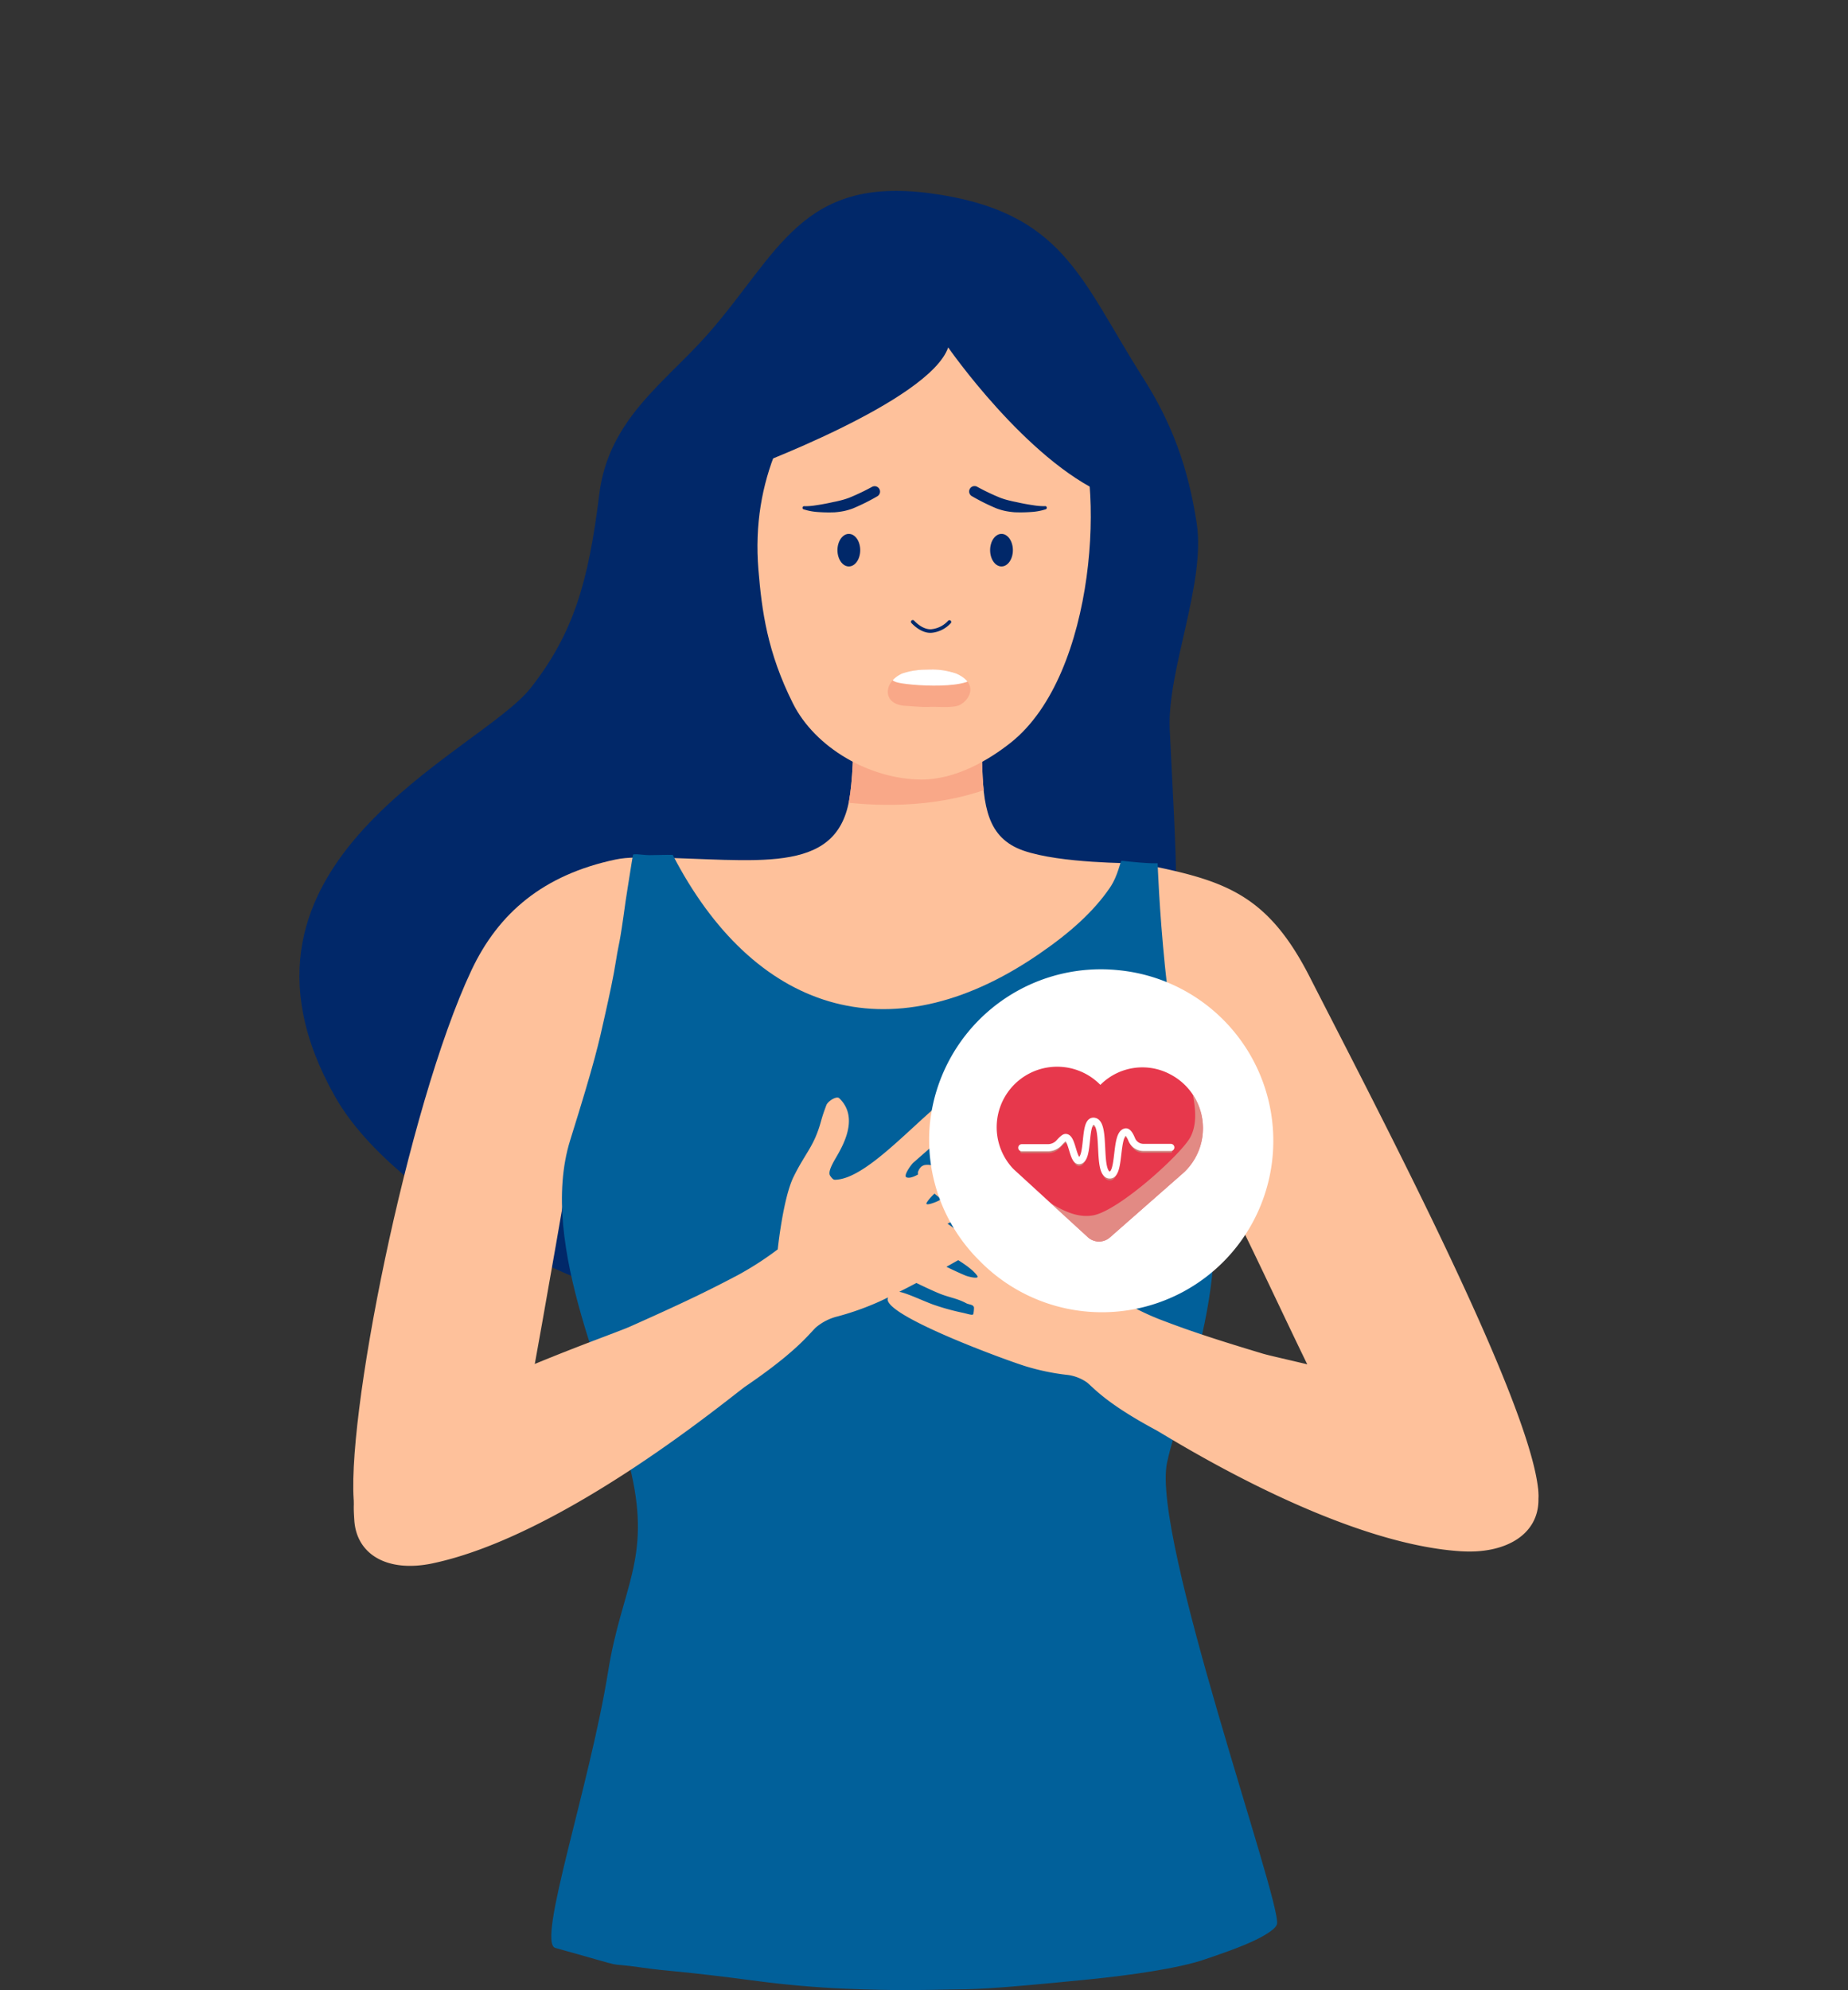 <svg xmlns="http://www.w3.org/2000/svg" xmlns:xlink="http://www.w3.org/1999/xlink" width="517.664" height="557.245" viewBox="0 0 517.664 557.245">
  <rect x="0" y="0" width="517.664" height="557.245" fill="#333333" stroke="none"/>
  <defs>
    <clipPath id="clip-path">
      <rect id="Rectangle_5365" data-name="Rectangle 5365" width="517.108" height="517.099" fill="none"/>
    </clipPath>
    <clipPath id="clip-path-2">
      <path id="Path_2688" data-name="Path 2688" d="M1815.293,1825.828c1.3.916,2.019,23.38.067,34.2-3.806,21.091-26.178,16.433-55.7,15.94,0,0,20.4,40.581,37.838,40.167,13.513-.322,22.2,6.362,35.657,6.53,15.356.192,28.391-7.687,40.191-17.8,5.2-4.461,22.49-27.19,22.49-27.19-1.208-.141-21.158.035-31.634-3.605-10.2-3.546-11.275-12.5-11.6-25.06-.323-12.393.8-18.6-.5-22.832-.029-.094-3.895,7.936-3.983,7.944-5.636.561-11.55-.694-16.965-2.141-5.695-1.521-16.509-7.411-17.338-7.41-.207,0,.21.369,1.488,1.265" transform="translate(-1759.657 -1824.563)" fill="none"/>
    </clipPath>
    <clipPath id="clip-path-3">
      <rect id="Rectangle_5366" data-name="Rectangle 5366" width="517.108" height="557.245" fill="none"/>
    </clipPath>
    <clipPath id="clip-path-4">
      <path id="Path_2701" data-name="Path 2701" d="M2413.269,1812.925a20.236,20.236,0,0,0-6.255,1.078c-5.343,2.386-5.651,8.707.951,9.051,2.137.111,4.551.4,6.716.3.682-.031,1.546-.012,2.469.008,2.21.046,4.765.093,6-.552,3.041-1.582,5.206-6.176-1.089-8.85a20.959,20.959,0,0,0-7.289-1.072c-.53,0-1.038.013-1.507.037" transform="translate(-2403.007 -1812.887)" fill="none"/>
    </clipPath>
    <clipPath id="clip-path-5">
      <rect id="Rectangle_5367" data-name="Rectangle 5367" width="517.664" height="516.771" fill="none"/>
    </clipPath>
    <clipPath id="clip-path-6">
      <rect id="Rectangle_5442" data-name="Rectangle 5442" width="57.792" height="48.956" fill="none"/>
    </clipPath>
    <clipPath id="clip-path-8">
      <rect id="Rectangle_5439" data-name="Rectangle 5439" width="42.68" height="41.112" fill="none"/>
    </clipPath>
    <clipPath id="clip-path-9">
      <rect id="Rectangle_5440" data-name="Rectangle 5440" width="42.628" height="15.931" fill="none"/>
    </clipPath>
  </defs>
  <g id="Group_16154" data-name="Group 16154" transform="translate(-1054 -312.28)">
    <g id="Group_15828" data-name="Group 15828" transform="translate(1054 312.28)">
      <g id="Group_15827" data-name="Group 15827" transform="translate(0 0)">
        <g id="Group_15826" data-name="Group 15826" transform="translate(0)">
          <g id="Group_15817" data-name="Group 15817" transform="translate(0.175)">
            <g id="Group_15816" data-name="Group 15816" clip-path="url(#clip-path)">
              <path id="Path_2685" data-name="Path 2685" d="M921.054,829.755c-23.256,1.113-83.932-27.778-101.7-59.214-37.165-65.753,40.451-96.125,54.806-114.409,12.022-15.312,16.21-29.788,19.205-54.195,2.6-21.181,18.534-31.352,30.557-45.043,19.567-22.284,26.048-44.062,62.025-39.3,37.551,4.971,42.2,24.145,59.687,51.578,8.142,12.775,12.69,25.088,15.108,40.921,2.554,16.72-8.336,41.143-7.569,57.619,3.1,66.525,8.6,96.815-43.929,132.816-25.1,17.2-60.712,39.651-88.19,29.228" transform="translate(-725.682 -463.491)" fill="#012869" fill-rule="evenodd"/>
              <path id="Path_2686" data-name="Path 2686" d="M1759.658,1875.964c29.525.494,51.9,5.151,55.7-15.94,1.952-10.816,1.237-33.28-.067-34.2-6.387-4.484,8.732,4.243,15.851,6.145,5.416,1.447,11.33,2.7,16.966,2.141.088-.009,3.954-8.038,3.983-7.944,1.309,4.233.181,10.439.5,22.832.327,12.556,1.4,21.515,11.6,25.06,10.476,3.641,30.426,3.465,31.634,3.606,0,0-17.287,22.729-22.491,27.19-11.8,10.118-24.835,18-40.19,17.8-13.454-.168-22.144-6.852-35.656-6.531-17.437.414-37.838-40.167-37.838-40.167" transform="translate(-1577.68 -1635.88)" fill="#fec19b" fill-rule="evenodd"/>
            </g>
          </g>
          <g id="Group_15819" data-name="Group 15819" transform="translate(182.153 188.683)">
            <g id="Group_15818" data-name="Group 15818" clip-path="url(#clip-path-2)">
              <path id="Path_2687" data-name="Path 2687" d="M2178.508,1828.458s43.732,11.6,71.05-13.761l4.862-23.752-73.5,6.345Z" transform="translate(-2135.189 -1794.422)" fill="#f9a888" fill-rule="evenodd"/>
            </g>
          </g>
          <g id="Group_15821" data-name="Group 15821" transform="translate(0.175)">
            <g id="Group_15820" data-name="Group 15820" clip-path="url(#clip-path-3)">
              <path id="Path_2689" data-name="Path 2689" d="M2072.209,936.566c-13.667,14.351-24.072,33.692-21.964,59.026.954,11.459,2.464,23.029,9.674,37.417,6.215,12.4,21.5,21.229,35.957,21.3,9.711.047,19.032-5.558,25.034-10.311,24.313-19.251,26.438-74.407,17.829-90.438-5.2-9.679-16.435-17.134-26.013-19.993-12.393-3.7-40.516,3-40.516,3" transform="translate(-1837.969 -836.034)" fill="#fec19b" fill-rule="evenodd"/>
              <path id="Path_2690" data-name="Path 2690" d="M1041.191,2321.821c-5.294-.067-9.035-.227-12.473.5-20.165,4.267-32.787,14.877-40.407,31.058-17.941,38.1-35.738,127.686-32.753,150.388,1.582,12.037,18.625,3.816,32,.846,11.392-2.528,12.984-11.159,16.977-32.616,4.193-22.533,11.777-66.659,11.777-66.659Z" transform="translate(-856.447 -2081.653)" fill="#fec19b" fill-rule="evenodd"/>
              <path id="Path_2691" data-name="Path 2691" d="M3044.111,2338.879a37.624,37.624,0,0,1,8.955.865c20.173,4.23,31.623,8.655,42.911,30.767,19.147,37.508,61.646,118.19,64.038,143.8,1.13,12.088-14.07,6.322-27.454,3.377-11.4-2.507-24.712-13.324-34.99-34.048-11.349-22.882-28.542-61.406-33.808-66.446Z" transform="translate(-2729.29 -2096.999)" fill="#fec19b" fill-rule="evenodd"/>
              <path id="Path_2692" data-name="Path 2692" d="M1525.587,2313.144c22.477,43.41,60.268,56.686,102.339,27.957,9.265-6.327,15.567-12.147,20.048-18.63,2.51-3.631,2.944-7.723,3.421-7.67,8.024.907,10.038.691,10.038.691s1.676,51.336,11.473,77.759c12.454,33.59-4.964,72.055-8.831,90.06-4.429,20.623,31.92,122.464,30.8,129.166-.281,1.69-5.137,4.069-5.364,4.184-4.646,2.372-12.119,4.806-14.771,5.729-7.5,2.612-21.636,4.541-32.144,5.594-30.067,3.014-32.5,2.75-39.856,2.88-6.958.122-14.074.38-28.859-.232-8.256-.342-17.319-1.18-24.017-2.069-23.176-3.074-25.173-2.731-32.607-3.805-13.023-1.881-.849,1.042-24.549-5.544-5.324-1.48,9.622-45.206,14.8-77.457,3.771-23.488,11.972-31.154,6.527-55.345-5.232-23.247-26.455-63.655-17.138-93.445,6.948-22.214,7.927-26.833,9.842-35.464,1.106-4.981,2.191-9.812,3.058-15.284.79-4.983.78-2.757,2.6-16.115.107-.784,1.915-12.256,2.074-12.968.1-.426,3.3.133,4.767.092,4.375-.12,6.345-.085,6.345-.085" transform="translate(-1337.328 -2073.779)" fill="#01609a" fill-rule="evenodd"/>
              <path id="Path_2693" data-name="Path 2693" d="M2017.965,753.72s51.452-18.922,56.739-34.1c0,0,21.9,31.54,44.02,41.164,0,0,5.646-80.318-46.775-64.654,0,0-47.618,1.51-53.984,57.592" transform="translate(-1809.271 -622.337)" fill="#012869" fill-rule="evenodd"/>
              <path id="Path_2694" data-name="Path 2694" d="M2480.858,1683.746a7.807,7.807,0,0,1-5.066,2.537c-1.29.1-3.2-.474-5.212-2.576" transform="translate(-2215.076 -1509.592)" fill="none" stroke="#012a6b" stroke-linecap="round" stroke-linejoin="round" stroke-width="1"/>
              <path id="Path_2695" data-name="Path 2695" d="M2644.963,1322.1a17.985,17.985,0,0,1-3.251-.262c-1.825-.255-3.669-.631-4.866-.911-.644-.113-1.233-.257-1.8-.394a22.222,22.222,0,0,1-2.589-.786,63.41,63.41,0,0,1-6.453-3.073,1.51,1.51,0,1,0-1.4,2.674,57.774,57.774,0,0,0,6.754,3.356,17.3,17.3,0,0,0,2.536.748,21.17,21.17,0,0,0,2.586.352,41.6,41.6,0,0,0,5.2-.116,16.068,16.068,0,0,0,3.457-.694.456.456,0,0,0-.174-.9" transform="translate(-2352.446 -1180.37)" fill="#012869" fill-rule="evenodd"/>
              <path id="Path_2696" data-name="Path 2696" d="M2172.377,1322.981a16.071,16.071,0,0,0,3.458.7,41.726,41.726,0,0,0,5.2.116,21.237,21.237,0,0,0,2.588-.352,17.339,17.339,0,0,0,2.535-.748,57.942,57.942,0,0,0,6.755-3.356,1.512,1.512,0,0,0-1.406-2.678,63.316,63.316,0,0,1-6.453,3.072,22.19,22.19,0,0,1-2.588.786c-.563.136-1.151.281-1.8.394-1.2.28-3.041.656-4.866.912a17.977,17.977,0,0,1-3.25.263.457.457,0,1,0-.175.9" transform="translate(-1947.382 -1180.349)" fill="#012869" fill-rule="evenodd"/>
              <path id="Path_2697" data-name="Path 2697" d="M2269.856,1445.674c1.76,0,3.188,2.042,3.188,4.557s-1.429,4.557-3.188,4.557-3.189-2.042-3.189-4.557,1.429-4.557,3.189-4.557" transform="translate(-2032.252 -1296.178)" fill="#012869" fill-rule="evenodd"/>
              <path id="Path_2698" data-name="Path 2698" d="M2683.321,1445.674c1.76,0,3.189,2.042,3.189,4.557s-1.429,4.557-3.189,4.557-3.188-2.042-3.188-4.557,1.428-4.557,3.188-4.557" transform="translate(-2402.955 -1296.178)" fill="#012869" fill-rule="evenodd"/>
              <path id="Path_2699" data-name="Path 2699" d="M2423.153,1822.809c-1.757.914-6.161.439-8.472.544-2.166.1-4.579-.189-6.716-.3-6.6-.344-6.293-6.665-.951-9.05a20.251,20.251,0,0,1,6.255-1.078c2.659-.138,6.554.082,8.8,1.034,6.295,2.674,4.13,7.269,1.089,8.851" transform="translate(-2154.491 -1625.412)" fill="#f9a888" fill-rule="evenodd"/>
            </g>
          </g>
          <g id="Group_15823" data-name="Group 15823" transform="translate(248.691 187.475)">
            <g id="Group_15822" data-name="Group 15822" clip-path="url(#clip-path-4)">
              <path id="Path_2700" data-name="Path 2700" d="M2397.321,1785.123c1.212.6,1.487,1.438,2.741,1.953,2.627,1.079,23.578,2.544,22.278-2.677-1.561-6.266-21.754-4.976-25.019.724" transform="translate(-2397.909 -1783.619)" fill="#fff" fill-rule="evenodd"/>
            </g>
          </g>
          <g id="Group_15825" data-name="Group 15825" transform="translate(0 0.359)">
            <g id="Group_15824" data-name="Group 15824" clip-path="url(#clip-path-5)">
              <path id="Path_2702" data-name="Path 2702" d="M978.693,3065.882c37.082-7.868,83.883-47.043,87.525-49.525,14-9.541,17.484-14.282,19.659-16.45a14.851,14.851,0,0,1,6.2-3.157,77.677,77.677,0,0,0,11.8-4.22c5.818-2.653,39.289-19.723,39.8-24.88.044-.444-.548-2-.953-2.115-2.2-.63-7.238,2.769-12.088,5.325a78.692,78.692,0,0,1-8.929,3.8c-1.855.7-3.084,1.353-3.131.739a7.981,7.981,0,0,1-.248-1.719c.156-.923,1.435-1.009,2.231-1.549,2.5-1.7,4.642-2.288,7.283-3.667,3.507-1.833,18.6-11.222,20.247-13.945a3.988,3.988,0,0,0-.4-3.276c-1.3-1.265-3.5-.672-5.192.046a80.58,80.58,0,0,0-8.055,4.472c-4.332,2.426-9.29,5.9-13.965,8.517-.836.468-4.194,1.793-3.485.615,2.168-3.6,10.931-9.176,13.96-11.247,2.636-1.8,17.4-11.419,13.177-15.3-5.64-5.193-27.783,21.45-32.8,19.479-1.034-.407,1.357-3.621,1.883-4.087,1.765-1.563,7.469-6.477,12.411-11.071,4.33-4.026,8.487-8.126,7.5-9.928a2.922,2.922,0,0,0-.941-1.123,2.378,2.378,0,0,0-.926-.3c-9.041-.269-28.531,27.112-40.024,27.182-.535,0-.991-.7-1.257-1.057-.681-.9.278-2.728.876-3.88,1.321-2.545,7.993-11.782,1.63-17.885-.755-.724-3.2.806-3.631,1.975-.548,1.489-.99,2.677-1.466,4.411-1.971,7.179-4.327,8.76-7.7,15.619-2.954,6-4.435,20.309-4.435,20.309a88.881,88.881,0,0,1-11.171,7.208c-6.707,3.522-12.972,6.752-30.275,14.447-6.178,2.747-52.177,18.36-66.992,32.391-11.12,10.531-10.548,15.685-10.179,21.733.588,9.648,9.23,14.843,22.069,12.118" transform="translate(-857.388 -2628.519)" fill="#fec19b" fill-rule="evenodd"/>
              <path id="Path_2703" data-name="Path 2703" d="M2520.573,3247.121c-35.347-2.194-82.049-32.075-85.587-33.978-13.606-7.311-17.083-11.466-19.223-13.279a12.182,12.182,0,0,0-5.983-2.184,65.18,65.18,0,0,1-11.314-2.392c-5.6-1.744-37.9-13.561-38.581-18.573a3.861,3.861,0,0,1,.816-2.229c2.056-.952,6.948,1.645,11.631,3.438a65.186,65.186,0,0,0,8.586,2.406c1.78.41,2.967.872,2.987.258a8.576,8.576,0,0,0,.167-1.733c-.184-.887-1.4-.78-2.169-1.193-2.428-1.3-4.476-1.561-7.026-2.525-3.386-1.281-18.016-8.28-19.68-10.719a4.242,4.242,0,0,1,.247-3.292c1.182-1.444,3.276-1.189,4.907-.734a65.7,65.7,0,0,1,7.788,3.2c4.188,1.744,9.009,4.423,13.531,6.307.807.337,4.033,1.14,3.317.083-2.19-3.23-10.69-7.412-13.633-9-2.562-1.382-16.887-8.655-13.054-13.123,5.124-5.971,27.1,16.992,31.756,14.293.961-.556-1.425-3.37-1.941-3.75-1.73-1.277-7.312-5.269-12.163-9.06-4.25-3.322-8.34-6.743-7.476-8.67a3.38,3.38,0,0,1,.846-1.25,2.492,2.492,0,0,1,.862-.433c8.532-1.623,28.027,22.467,38.888,20.81.507-.077.909-.843,1.146-1.232.608-.994-.37-2.649-.981-3.7-1.348-2.313-8.016-10.425-2.245-17.4.684-.827,3.055.315,3.508,1.4.577,1.387,1.041,2.493,1.559,4.132,2.145,6.789,4.434,7.994,7.9,14.256,3.027,5.477,4.99,19.374,4.99,19.374a71.861,71.861,0,0,0,10.839,5.435c6.476,2.468,12.523,4.714,29.174,9.707,5.946,1.782,50.023,10.279,64.574,21.9,10.922,8.722,12.764,13.295,12.654,19.318-.175,9.61-9.377,14.887-21.615,14.128" transform="translate(-2111.239 -2813.106)" fill="#fec19b" fill-rule="evenodd"/>
              <path id="Path_2704" data-name="Path 2704" d="M2874.912,2882.8a12.256,12.256,0,1,0,11.127,13.388,12.361,12.361,0,0,0-11.127-13.388" transform="translate(-2565.223 -2576.13)" fill="#fff" fill-rule="evenodd"/>
              <path id="Path_2705" data-name="Path 2705" d="M2806.884,2806.955a20.1,20.1,0,1,0,18.254,21.962A20.278,20.278,0,0,0,2806.884,2806.955Z" transform="translate(-2496.423 -2508.093)" fill="none" stroke="#fff" stroke-linecap="round" stroke-linejoin="round" stroke-width="20.285"/>
              <path id="Path_2706" data-name="Path 2706" d="M2653.917,2645.816a29.14,29.14,0,1,0-5.733,57.993,29.973,29.973,0,0,0,18.614-4.384s.284-.175.563-.354a28.882,28.882,0,0,0,13.013-21.423A29.238,29.238,0,0,0,2653.917,2645.816Zm.838-8.477a37.982,37.982,0,0,0-41.6,33.81,37.464,37.464,0,0,0,11.052,30.359,37.849,37.849,0,1,0,30.546-64.169Z" transform="translate(-2342.566 -2355.945)" fill="none" stroke="#fff" stroke-linecap="round" stroke-linejoin="round" stroke-width="20.3"/>
            </g>
          </g>
        </g>
      </g>
    </g>
    <g id="Group_16153" data-name="Group 16153" transform="translate(1333.191 610.966)">
      <g id="Group_16152" data-name="Group 16152" transform="translate(0 0)" clip-path="url(#clip-path-6)">
        <g id="Group_16151" data-name="Group 16151">
          <g id="Group_16150" data-name="Group 16150" clip-path="url(#clip-path-6)">
            <path id="Path_3106" data-name="Path 3106" d="M5.268,4.663a16.945,16.945,0,0,1,23.772.417l.282-.268A16.59,16.59,0,0,1,48.848,2.255a17,17,0,0,1,3.675,27.271L31.717,47.805a4.627,4.627,0,0,1-6.179-.064L5.019,28.948c-.234-.214-.463-.436-.674-.671A16.951,16.951,0,0,1,5.268,4.663" transform="translate(0 0)" fill="#e7384c"/>
            <g id="Group_16146" data-name="Group 16146" transform="translate(15.112 7.844)" opacity="0.62" style="mix-blend-mode: multiply;isolation: isolate">
              <g id="Group_16145" data-name="Group 16145">
                <g id="Group_16144" data-name="Group 16144" clip-path="url(#clip-path-8)">
                  <path id="Path_3107" data-name="Path 3107" d="M105.964,34.324c.917,4.689,1.029,8.638-.7,11.894-2.5,4.7-20.142,20.73-27.347,21.907-3.556.581-7.2-.588-11.79-3.452l10.426,9.549a4.627,4.627,0,0,0,6.179.064L103.54,56.006a16.953,16.953,0,0,0,2.424-21.682" transform="translate(-66.128 -34.324)" fill="#debda7"/>
                </g>
              </g>
            </g>
            <g id="Group_16149" data-name="Group 16149" transform="translate(6.591 15.895)" opacity="0.62" style="mix-blend-mode: multiply;isolation: isolate">
              <g id="Group_16148" data-name="Group 16148" transform="translate(0 0)">
                <g id="Group_16147" data-name="Group 16147" clip-path="url(#clip-path-9)">
                  <path id="Path_3108" data-name="Path 3108" d="M47.74,83.255h-.055c-2.306-.07-2.494-3.888-2.693-7.93-.162-3.309-.347-7.059-1.845-7.121h-.022c-1,0-1.285,2.76-1.519,4.98-.312,2.97-.607,5.775-2.326,6.047-1.319.208-1.858-1.586-2.431-3.486-.38-1.26-.9-2.985-1.5-2.985h-.008c-.009,0-.361.061-1.441,1.28a4.748,4.748,0,0,1-3.555,1.589H23.055a.439.439,0,1,1,0-.879h7.292a3.869,3.869,0,0,0,2.9-1.293c1.223-1.38,1.752-1.567,2.076-1.575h.034c1.248,0,1.777,1.754,2.336,3.61.377,1.25.9,2.965,1.452,2.872,1.053-.166,1.351-3,1.59-5.271.316-3,.612-5.836,2.451-5.766,2.3.095,2.488,3.913,2.686,7.956.162,3.3.346,7.05,1.841,7.095h.02c1.133,0,1.479-2.923,1.785-5.5.382-3.221.742-6.263,2.58-6.548.761-.119,1.449.64,2.165,2.387a3.119,3.119,0,0,0,2.889,1.953H64.8a.439.439,0,1,1,0,.879H57.152a4,4,0,0,1-3.7-2.5c-.643-1.568-1.113-1.868-1.217-1.852-1.178.183-1.546,3.288-1.842,5.783-.383,3.228-.744,6.279-2.65,6.279" transform="translate(-22.616 -67.324)" fill="#bda18e"/>
                </g>
              </g>
            </g>
            <path id="Path_3109" data-name="Path 3109" d="M66.416,71.715H58.763a3.566,3.566,0,0,1-3.3-2.226c-.458-1.117-1.072-2.216-1.691-2.12-3.042.472-1.389,12.149-4.466,12.057-3.8-.115-.733-14.894-4.532-15.051-2.828-.116-1.159,10.59-3.955,11.032-1.864.295-1.993-6.525-3.88-6.477-.4.01-1.129.718-1.758,1.428A4.308,4.308,0,0,1,31.959,71.8H24.667" transform="translate(-17.636 -49.111)" fill="none" stroke="#fff" stroke-linecap="round" stroke-linejoin="round" stroke-width="2"/>
          </g>
        </g>
      </g>
    </g>
  </g>
</svg>
